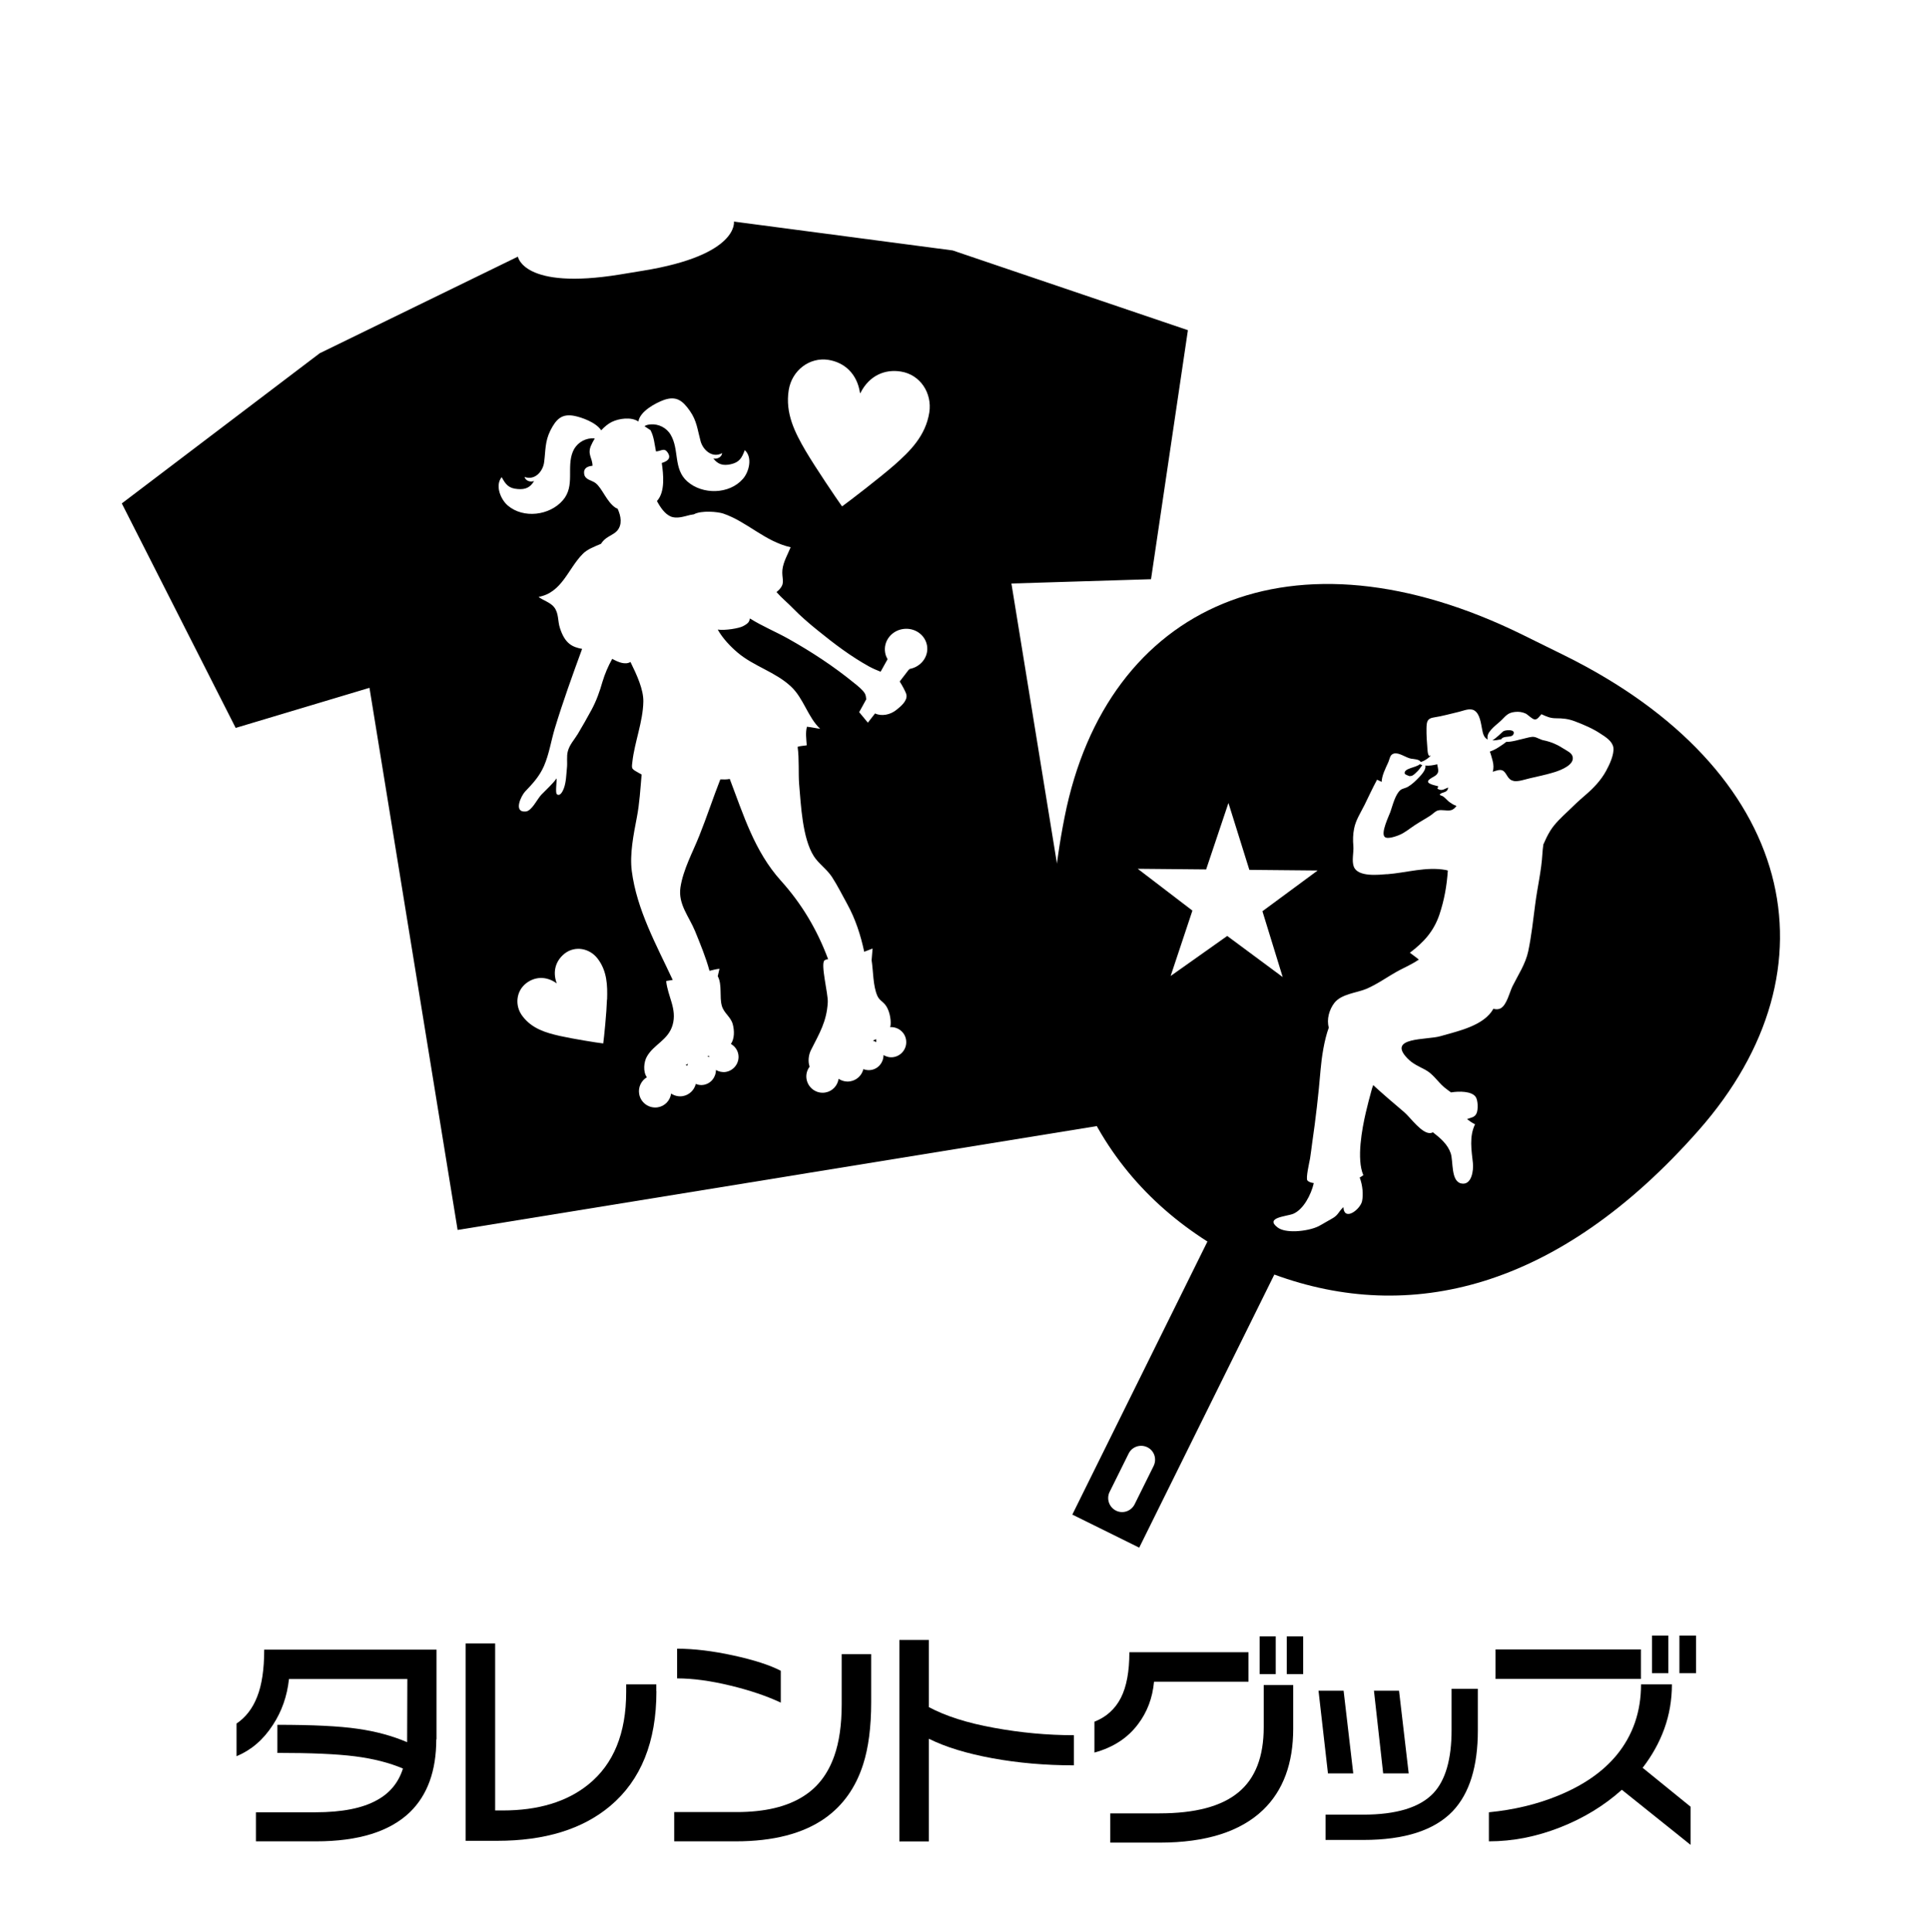 <?xml version="1.0" encoding="UTF-8"?>
<svg id="_レイヤー_2" data-name="レイヤー 2" xmlns="http://www.w3.org/2000/svg" viewBox="0 0 180 180.22">
  <defs>
    <style>
      .cls-1 {
        fill: none;
      }
    </style>
  </defs>
  <g id="_タレントグッズ" data-name="タレントグッズ">
    <polygon class="cls-1" points="180 180.22 0 180 0 0 180 .22 180 180.22"/>
    <g>
      <path d="M40.69,162.24c0,2.94-.82,5.21-2.47,6.81-1.88,1.8-4.79,2.71-8.74,2.71h-5.61v-2.71h5.54c2.49,0,4.41-.38,5.76-1.14,1.2-.66,2-1.64,2.41-2.94-1.26-.54-2.75-.92-4.47-1.14s-4.13-.32-7.24-.32v-2.62c3.28,0,5.77.12,7.48.37,1.7.24,3.24.66,4.62,1.25l.02-5.89h-11.04c-.17,1.59-.67,3.02-1.5,4.28-.89,1.38-2.02,2.35-3.39,2.92v-3.05c.84-.56,1.49-1.39,1.92-2.49.44-1.1.66-2.57.66-4.4h16.07v8.38Z"/>
      <path d="M61.22,157.75c0,4.73-1.44,8.3-4.32,10.72-2.58,2.16-6.09,3.24-10.53,3.24h-2.94v-18.41h2.75v15.58h.69c3.34,0,6.01-.81,8.01-2.43,2.35-1.9,3.52-4.78,3.52-8.62v-.71h2.81v.62Z"/>
      <path d="M81.25,158.78c0,2.31-.25,4.24-.75,5.8-.69,2.16-1.88,3.84-3.57,5.03-2.03,1.43-4.81,2.15-8.31,2.15h-5.74v-2.73h5.82c2.64,0,4.73-.5,6.27-1.5,1.32-.84,2.26-2.09,2.84-3.74.46-1.3.69-2.91.69-4.81v-4.68h2.75v4.49ZM72.82,158.82c-1.32-.62-2.89-1.15-4.71-1.59-1.82-.44-3.47-.67-4.96-.67v-2.77c1.56,0,3.31.21,5.24.63,1.93.42,3.41.9,4.43,1.43v2.96Z"/>
      <path d="M100.17,164.67c-2.68,0-5.21-.22-7.61-.66-2.39-.44-4.37-1.04-5.93-1.82v9.58h-2.75v-18.8h2.75v6.27c1.55.83,3.57,1.48,6.07,1.93,2.5.46,4.99.69,7.46.69v2.79Z"/>
      <path d="M116.44,156.87h-8.81c-.14,1.52-.64,2.84-1.5,3.97-.96,1.28-2.31,2.16-4.06,2.64v-2.88c1.12-.44,1.94-1.19,2.47-2.23.53-1.04.79-2.46.79-4.25h11.11v2.75ZM120.61,161.25c0,3.25-.94,5.78-2.81,7.58-2.12,2.03-5.34,3.05-9.65,3.05h-4.6v-2.73h4.58c3.34,0,5.79-.65,7.37-1.96,1.58-1.3,2.36-3.33,2.36-6.08v-3.93h2.75v4.06ZM118.98,156.16h-1.5v-3.52h1.5v3.52ZM121.54,156.16h-1.53v-3.52h1.53v3.52Z"/>
      <path d="M126.21,165.42h-2.36l-.88-7.71h2.34l.9,7.71ZM137.83,161.4c0,3.38-.78,5.89-2.34,7.54-1.71,1.79-4.48,2.69-8.34,2.69h-3.52v-2.36h3.5c3.11,0,5.29-.67,6.55-2,1.13-1.2,1.7-3.17,1.7-5.89v-3.85h2.45v3.87ZM131.38,165.42h-2.38l-.86-7.71h2.34l.9,7.71Z"/>
      <path d="M157.66,172.08l-6.4-5.13c-1.65,1.48-3.57,2.65-5.76,3.51s-4.4,1.3-6.64,1.3v-2.71c2.33-.23,4.48-.74,6.45-1.55,2.35-.96,4.17-2.22,5.46-3.78,1.52-1.85,2.28-4.05,2.28-6.6h2.88c0,1.46-.24,2.84-.71,4.14-.47,1.3-1.15,2.51-2.02,3.64l4.47,3.63v3.54ZM153.04,156.61h-13.56v-2.75h13.56v2.75ZM155.6,156.07h-1.53v-3.5h1.53v3.5ZM158.18,156.07h-1.55v-3.5h1.55v3.5Z"/>
    </g>
    <g>
      <path d="M141.16,72.85c.45.08,1.04-.14,1.47-.24.81-.19,1.6-.35,2.4-.6.55-.18,1.9-.69,1.62-1.49-.11-.31-.52-.49-.78-.66-.62-.4-1.2-.66-1.93-.81-.3-.06-.59-.27-.87-.31-.25-.04-.66.09-.92.15-.4.08-1.13.33-1.67.31-.22.19-.49.35-.71.5-.25.17-.53.3-.82.41.11.28.18.58.26.86.1.39.1.71.01,1.02.32-.1.64-.23.89-.13.43.17.44.88,1.06.98Z"/>
      <path d="M135.08,74.73c-.17-.14-.31-.32-.49-.44-.1-.07-.22-.07-.32-.16.2-.31.73-.11.79-.67-.39.14-.58.37-1.01.1.05-.05.05-.16.1-.21-.28-.1-1.26-.23-.88-.61.26-.26.79-.35.86-.77.03-.2-.06-.46-.09-.68-.36.09-.74.16-1.11.12.11.34-.35.85-.54,1.05-.33.35-.67.69-1.08.93-.21.13-.52.16-.69.3-.5.4-.75,1.49-.95,2.05-.14.38-.92,1.98-.52,2.33.27.24,1.1-.08,1.37-.19.51-.21.96-.6,1.42-.9.49-.33,1.01-.6,1.5-.93.21-.14.43-.39.67-.45.36-.1.81.06,1.19-.02.23-.05.4-.21.54-.41,0,0,0,0-.02,0-.26-.08-.54-.28-.75-.44Z"/>
      <path d="M131.47,72.39c.26.03.45-.18.63-.35.23-.2.38-.44.55-.67-.08-.02-.15-.06-.23-.09-.3.32-1.57.38-1.4.9.02.06.39.21.44.22Z"/>
      <path d="M141.14,68.51c.26-.52-.72-.43-.93-.3-.1.06-.64.64-1.03.85.27.01.55-.04.83-.1.2-.37.96-.11,1.13-.45Z"/>
      <path d="M106.25,144.36l12.6-25.47c12.58,4.62,26.43,1.45,39.56-13.44,13.38-15.16,9.03-33.66-12.5-44.31l-3.81-1.88c-21.53-10.65-38.88-2.89-42.81,16.95-3.86,19.47,2.02,32.41,13.32,39.6l-12.6,25.47,6.23,3.08ZM105.82,140.32c-.32.64-1.1.91-1.74.59s-.91-1.1-.59-1.75l1.77-3.57c.32-.65,1.1-.91,1.75-.59s.9,1.1.58,1.75l-1.77,3.57ZM114.45,87.31l-5.27,3.73,2.03-6.1-5.1-3.9,6.38.06,2.08-6.2,1.95,6.24,6.37.06-5.15,3.8,1.89,6.14-5.18-3.84ZM129.37,81.54c-.77.06-2.71.29-3.1-.68-.23-.57,0-1.34-.05-1.94-.05-.55-.04-1.09.07-1.63.15-.79.62-1.5.98-2.22.38-.78.75-1.58,1.16-2.34.14.06.29.14.43.2.02-.61.36-1.25.6-1.79.17-.36.15-.75.55-.85.48-.12,1.1.39,1.6.48.18.03.81.05.88.31,0,0,0,0,0,0,.08-.03.17-.05.24-.08.22-.11.58-.32.71-.55l-.14.07c-.16-.14-.16-.56-.18-.77-.05-.58-.09-1.21-.08-1.8.01-.65.08-.94.7-1.03.79-.12,1.54-.34,2.32-.52.44-.1,1.01-.38,1.44-.13.53.32.62,1.23.73,1.77.07.37.16.78.52.94-.02-.07-.03-.15-.02-.27.05-.59.96-1.18,1.33-1.56.42-.43.61-.67,1.23-.74.35-.04.67,0,1,.15.22.11.6.53.85.55.25.02.43-.29.62-.49.48.22.82.38,1.36.38.63,0,1.14.05,1.75.28.82.31,1.69.68,2.42,1.17.45.29,1.09.69,1.18,1.28.09.64-.37,1.62-.68,2.18-.5.91-1.18,1.61-1.96,2.28-.55.47-1.08.97-1.59,1.47-.59.57-1.22,1.13-1.66,1.84-.25.41-.45.83-.64,1.27-.04.31-.08.61-.09.87-.09,1.58-.47,3.14-.67,4.71-.19,1.45-.35,2.96-.65,4.38-.25,1.18-.93,2.19-1.47,3.27-.27.55-.53,1.75-1.11,2.06-.21.11-.44.1-.67.04-.9,1.6-3.31,2.08-4.96,2.56-1.24.36-4.99.06-3.06,2.06.5.52,1.03.73,1.65,1.06.75.4,1.11,1.05,1.77,1.63.27.22.48.37.65.49.79-.13,1.89-.11,2.28.39.24.31.26,1.21.1,1.56-.18.4-.52.39-.89.54.23.18.49.36.75.48-.56,1.15-.33,2.43-.2,3.63.07.65-.11,2.11-1.1,1.89-.97-.22-.72-2.07-.97-2.81-.27-.82-.96-1.42-1.66-1.96-.07.03-.14.06-.2.07-.82.11-1.89-1.45-2.48-1.95-.97-.82-1.95-1.66-2.89-2.52-.06.17-.12.33-.15.46-.19.7-.38,1.4-.54,2.1-.35,1.51-.88,4.33-.23,5.84-.11.09-.23.15-.34.22.28.73.35,1.61.22,2.21-.16.75-1.66,1.93-1.74.55-.48.45-.46.74-1.06,1.07-.41.22-.83.49-1.25.71-.49.25-1.34.44-2.14.47-.67.02-1.31-.07-1.68-.35-1.25-.94.86-1.03,1.46-1.28.95-.41,1.66-1.78,1.91-2.86-.28-.04-.49-.12-.6-.25-.16-.21.19-1.71.25-2.04.08-.48.13-.97.2-1.46.33-2.26.59-4.52.78-6.8.1-1.18.34-2.79.77-3.96-.22-.76.04-1.68.52-2.3.66-.84,2.03-.92,2.96-1.3,1.09-.46,2.07-1.2,3.11-1.75.57-.3,1.24-.6,1.81-.99-.28-.22-.55-.43-.84-.64,1.3-.98,2.23-2,2.76-3.57.46-1.38.69-2.72.78-4.1-.07-.02-.14-.03-.2-.05-1.82-.33-3.66.26-5.48.4Z"/>
    </g>
    <g>
      <path d="M63.95,99.35s.09.04.14.06c.02-.07.06-.12.08-.18-.05.03-.1.04-.15.07-.02.01-.05.03-.07.05Z"/>
      <path d="M68.45,20.66s.51,3.13-8.47,4.59l-2.19.36c-8.99,1.46-9.49-1.67-9.49-1.67l-18.48,9.01-18.46,14.01,10.62,20.94,12.48-3.74,8.22,50.57,26.96-4.38,5.95-.97,26.96-4.38-8.22-50.57,13.02-.4,3.44-23.23-21.94-7.44-20.39-2.69ZM56.61,93.23c-.04,1.24-.27,3.53-.35,4.1h-.01c-.57-.06-2.84-.43-4.05-.7-1.27-.29-2.57-.66-3.46-1.83-.76-.98-.61-2.35.33-3.08.79-.61,1.84-.71,2.84,0h.01c-.42-1.16-.05-2.15.75-2.78.96-.74,2.31-.5,3.06.47.9,1.17.93,2.52.89,3.82ZM84.87,62.45s-.07,0-.1,0h0s-.86,1.12-.86,1.12c.22.34.59,1.01.63,1.25.09.56-.52,1.07-.94,1.4-.57.46-1.38.62-1.99.33l-.67.86-.81-.98.66-1.2c-.02-.19-.04-.38-.13-.54-.2-.35-.68-.72-.99-.97-1.92-1.57-3.97-2.91-6.12-4.12-1.17-.66-2.47-1.19-3.61-1.91-.07.3-.1.44-.66.73-.37.19-1.64.41-2.34.31.47.84,1.22,1.61,1.86,2.15,1.5,1.27,3.5,1.79,4.96,3.15,1.19,1.1,1.59,2.89,2.73,3.95-.41-.05-.82-.15-1.23-.19-.15.53-.06,1.15-.02,1.73-.21.05-.62.05-.85.15.16,1.15.06,2.49.14,3.47.17,1.96.3,5.02,1.36,6.71.43.69,1.23,1.23,1.7,1.95.52.8.96,1.69,1.42,2.52.77,1.4,1.26,2.91,1.59,4.46.26-.1.52-.2.78-.3l-.09,1.09c.16,1.01.12,2.4.54,3.33.18.39.45.49.72.81.38.45.57,1.34.51,1.92,0,.06-.03.12-.05.18.72-.04,1.37.44,1.49,1.17.13.78-.4,1.51-1.18,1.63-.33.05-.64-.03-.92-.19,0,.68-.47,1.28-1.17,1.39-.25.04-.48,0-.71-.08-.14.58-.61,1.04-1.24,1.14-.39.06-.76-.04-1.07-.24-.09.63-.57,1.17-1.24,1.28-.83.14-1.61-.43-1.75-1.26-.07-.43.05-.84.29-1.15-.17-.46-.11-1.09.13-1.56.78-1.55,1.46-2.64,1.56-4.44.05-.78-.7-3.6-.3-3.92.07-.05.19-.09.33-.11,0-.02-.01-.04-.02-.06-1.02-2.72-2.45-5.12-4.39-7.27-2.46-2.74-3.48-6.13-4.76-9.48-.28.06-.58.05-.88.04-.68,1.73-1.26,3.51-1.95,5.23-.62,1.57-1.51,3.15-1.77,4.85-.23,1.57.8,2.7,1.37,4.09.49,1.21,1,2.43,1.34,3.69.31-.08.62-.16.93-.19l-.16.69c.43.8.14,1.91.38,2.76.19.69.83,1.02,1.02,1.72.16.6.17,1.33-.17,1.84.35.21.62.55.69.98.13.77-.4,1.5-1.17,1.63-.33.05-.65-.03-.92-.18,0,.68-.47,1.28-1.17,1.39-.25.04-.48,0-.71-.09-.14.58-.61,1.04-1.23,1.14-.39.06-.76-.04-1.07-.24-.09.64-.57,1.17-1.24,1.28-.83.13-1.61-.43-1.74-1.26-.1-.63.2-1.23.72-1.54-.37-.51-.29-1.42,0-1.93.65-1.15,1.99-1.53,2.4-2.95.43-1.5-.46-2.66-.6-4.1.2-.04.4-.07.61-.1-1.53-3.28-3.35-6.54-3.82-10.17-.2-1.59.17-3.4.47-4.97.26-1.34.33-2.68.45-4.02-.98-.56-.95-.45-.86-1.21.2-1.79.99-3.74,1.02-5.6.02-1.11-.59-2.45-1.2-3.69-.49.29-1.12.03-1.7-.29,0,0-.01.02-.02.03-.37.67-.67,1.37-.89,2.1-.26.91-.56,1.76-1.01,2.6-.41.76-.85,1.53-1.29,2.27-.32.53-.77,1-.93,1.61-.14.5-.02,1.07-.09,1.61-.06.6-.07,1.28-.28,1.85-.08.21-.33.8-.65.56-.17-.12,0-1.25-.03-1.48-.39.54-.95,1.03-1.42,1.52-.39.4-.89,1.53-1.47,1.57-1.18.09-.4-1.49-.05-1.86.71-.74,1.34-1.42,1.76-2.38.49-1.13.66-2.33,1.01-3.5.76-2.51,1.65-4.97,2.55-7.43-.91-.17-1.6-.48-2.07-1.95-.22-.67-.09-1.36-.54-1.94-.35-.45-1.05-.64-1.45-.96,2.19-.4,2.74-2.62,4.12-4.01.43-.44,1.09-.68,1.7-.94.05-.07.1-.15.16-.22.36-.45,1-.62,1.33-.98.52-.58.38-1.38.06-2.08-.06-.03-.12-.04-.17-.07-.86-.56-1.25-1.83-1.89-2.32-.37-.28-.98-.29-1.06-.86-.08-.51.3-.71.78-.75,0-.72-.49-1.05-.15-1.86.09-.22.22-.45.36-.69-.09-.01-.19-.02-.32-.01-.75.05-1.43.53-1.72,1.23-.62,1.5.23,3.19-.93,4.54-1.22,1.43-3.69,1.75-5.15.49-.66-.57-1.2-1.87-.56-2.64.38.7.66,1.05,1.5,1.11.7.06,1.17-.14,1.52-.75-.34.13-.79-.01-.89-.38.97.36,1.73-.53,1.83-1.39.14-1.09.07-1.91.58-2.94.54-1.06,1.06-1.6,2.26-1.36.68.14,1.99.6,2.48,1.34.3-.32.63-.6.97-.77.68-.34,1.83-.5,2.5-.05.14-.96,1.63-1.74,2.38-2.01,1.15-.4,1.74.05,2.42,1.02.66.94.71,1.77,1,2.83.23.83,1.1,1.61,2.01,1.11-.04.38-.47.58-.82.5.43.56.92.69,1.61.54.81-.18,1.04-.57,1.32-1.32.75.67.4,2.04-.18,2.69-1.27,1.45-3.76,1.48-5.17.24-1.34-1.17-.73-2.96-1.56-4.36-.38-.66-1.13-1.03-1.87-.97-.28.02-.45.08-.57.17l.56.37c.33.62.37,1.3.51,1.98.49-.02.77-.39,1.1.12.37.56-.1.82-.56.96.15,1.05.34,2.68-.45,3.55.32.6.73,1.19,1.26,1.43.58.26,1.28,0,1.83-.13.14-.03.25-.05.35-.06.7-.39,2.26-.24,2.75-.07,2.22.76,3.88,2.6,6.28,3.14-.28.68-.69,1.37-.77,2.11-.07.75.23,1.15-.15,1.66-.11.16-.25.29-.4.41.47.54,1.1,1.06,1.51,1.49.74.76,1.53,1.44,2.35,2.1,1.53,1.24,3.04,2.39,4.77,3.35.37.2.72.35,1.08.49l.65-1.17c-.11-.19-.2-.4-.23-.63-.17-1.03.57-2.01,1.65-2.18s2.09.52,2.26,1.55-.58,2-1.66,2.18ZM86.67,38.48c-.35,2.19-1.8,3.61-3.26,4.9-1.41,1.23-4.15,3.33-4.85,3.84h-.04c-.5-.7-2.44-3.56-3.39-5.17-.98-1.68-1.92-3.49-1.57-5.67.3-1.84,1.95-3.09,3.71-2.81,1.48.24,2.67,1.28,2.94,3.1h.03c.82-1.64,2.29-2.26,3.79-2.01,1.8.29,2.92,2.01,2.64,3.82Z"/>
      <path d="M81.73,96.93c-.11.04-.21.09-.32.14.11.03.21.09.31.14,0-.1-.01-.19,0-.28Z"/>
      <path d="M66.14,98.48c-.06.02-.11.04-.17.06.05.02.11.04.16.07,0-.04,0-.08,0-.13Z"/>
    </g>
  </g>
</svg>